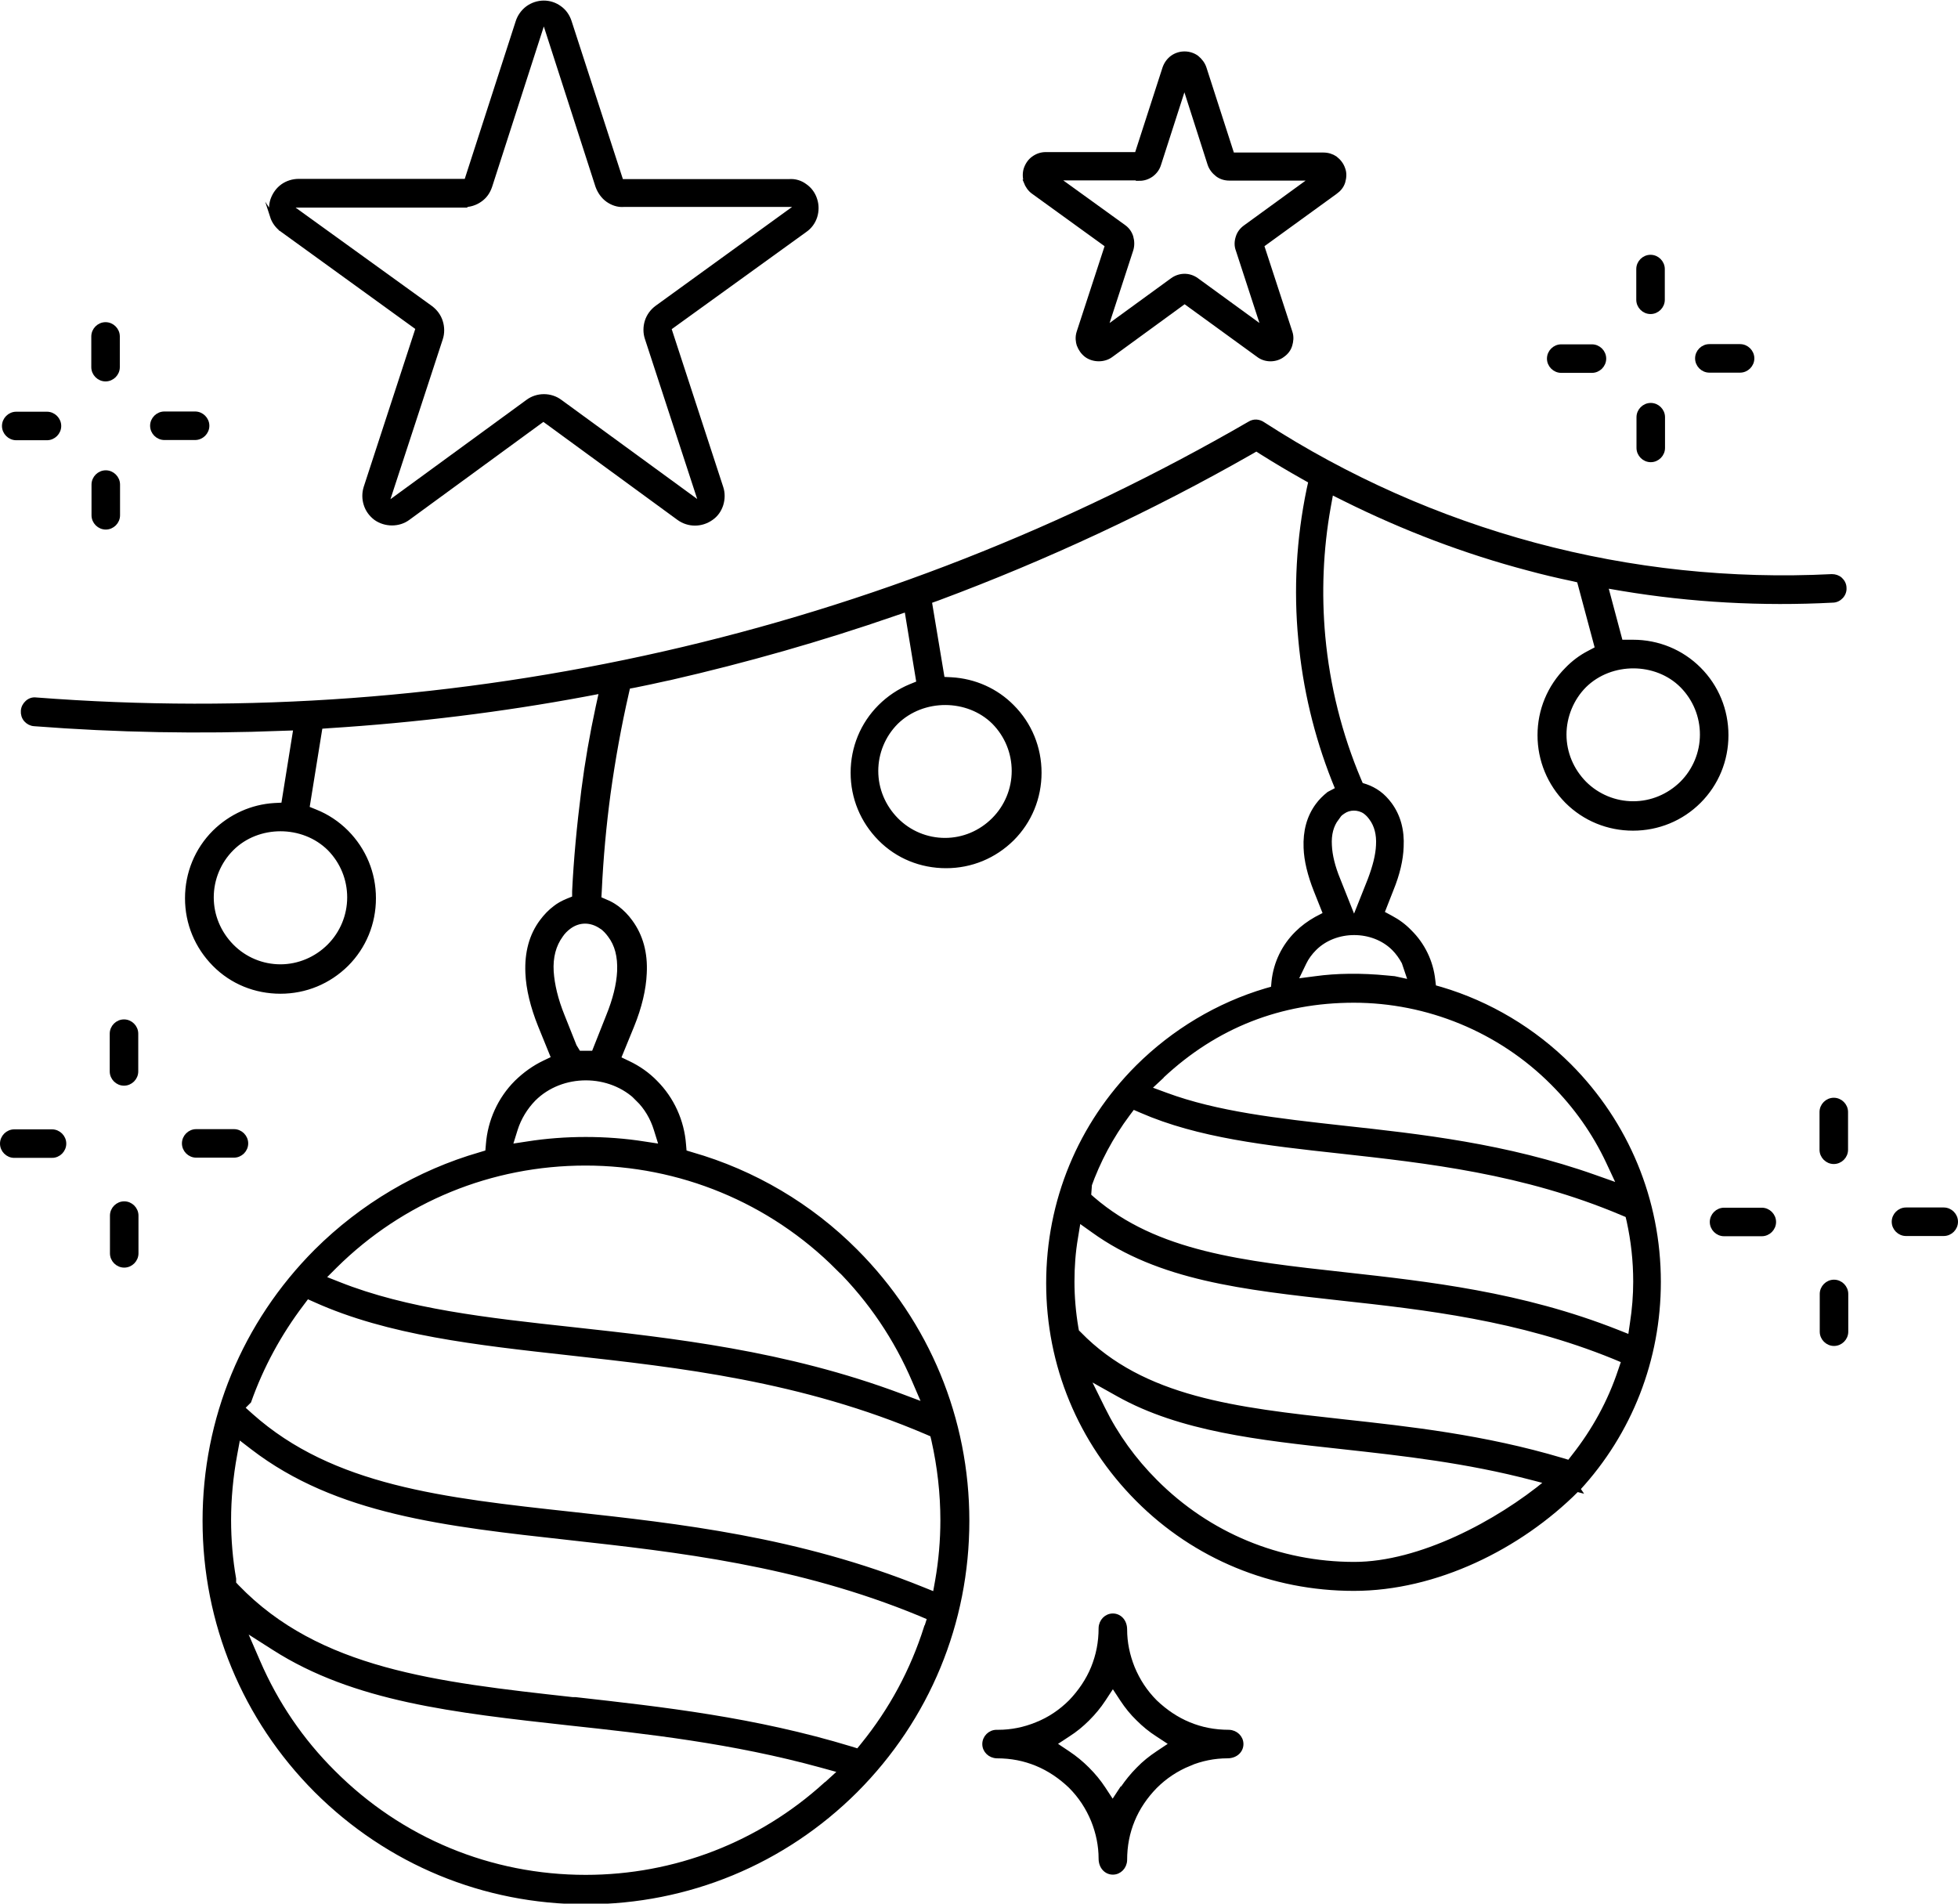 <?xml version="1.0" encoding="UTF-8"?><svg id="uuid-84a6a44c-9749-44a0-8c26-5dd64d8c90c2" xmlns="http://www.w3.org/2000/svg" viewBox="0 0 89.22 86.74"><defs><style>.uuid-cce25fed-28e6-4b1b-9251-74f64a7f3351{stroke:#000;stroke-miterlimit:10;stroke-width:.2px;}</style></defs><path class="uuid-cce25fed-28e6-4b1b-9251-74f64a7f3351" d="M74.66,12.26v1.4c0,.3.25.55.55.55s.55-.25.55-.55v-1.4c0-.3-.25-.55-.55-.55s-.55.25-.55.55Z"/><path class="uuid-cce25fed-28e6-4b1b-9251-74f64a7f3351" d="M75.77,20.41v-1.4c0-.3-.25-.55-.55-.55s-.55.25-.55.55v1.4c0,.3.25.55.55.55s.55-.25.55-.55Z"/><path class="uuid-cce25fed-28e6-4b1b-9251-74f64a7f3351" d="M71.14,15.79c-.3,0-.55.25-.55.55s.25.55.55.55h1.4c.3,0,.55-.25.55-.55s-.25-.55-.55-.55h-1.4Z"/><path class="uuid-cce25fed-28e6-4b1b-9251-74f64a7f3351" d="M71.91,67.84c2.37-2.57,3.67-5.9,3.67-9.43,0-3.72-1.45-7.22-4.07-9.85-1.63-1.63-3.66-2.84-5.85-3.49l-.32-.09-.04-.33c-.09-.83-.47-1.61-1.06-2.19-.25-.26-.53-.47-.87-.65l-.39-.21.42-1.07c.29-.71.44-1.36.46-1.94.04-.76-.14-1.41-.53-1.94-.15-.2-.32-.38-.5-.51-.19-.14-.39-.24-.59-.31l-.22-.07-.09-.21c-.88-2.08-1.43-4.28-1.64-6.54-.18-1.98-.1-3.97.25-5.92l.12-.66.6.3c2.71,1.35,5.53,2.42,8.38,3.17.66.18,1.34.34,2.01.48l.3.07.83,3.1-.36.19c-.39.2-.73.46-1.01.75-.81.81-1.25,1.88-1.25,3.01s.44,2.2,1.24,3.01c.8.8,1.87,1.24,3.01,1.24s2.21-.44,3.01-1.24,1.24-1.87,1.24-3.01-.44-2.21-1.24-3.01c-.8-.8-1.87-1.24-3.01-1.24h-.56l-.68-2.55.76.13c3.13.52,6.36.7,9.58.53.15,0,.29-.07.39-.18.1-.11.15-.25.14-.39,0-.15-.07-.29-.18-.39-.11-.1-.25-.14-.39-.14-4.58.23-9.13-.25-13.53-1.43-4.39-1.18-8.56-3.03-12.38-5.5-.2-.14-.43-.15-.62-.03-8.33,4.82-17.31,8.35-26.69,10.48-9.38,2.13-19,2.84-28.61,2.1-.15-.02-.29.03-.4.13-.11.1-.18.23-.19.38-.01.15.03.29.13.41.1.11.23.18.38.19,3.76.29,7.56.36,11.3.21l.61-.02-.56,3.49-.4.02c-1.03.06-2,.5-2.74,1.23-.8.8-1.24,1.87-1.24,3.01s.44,2.2,1.24,3.01,1.87,1.24,3.01,1.24,2.2-.44,3.01-1.24c.8-.8,1.24-1.87,1.24-3.01s-.44-2.2-1.24-3.01c-.41-.41-.89-.73-1.42-.94l-.37-.15.6-3.72.4-.03c3.93-.25,7.86-.73,11.66-1.44l.74-.14-.16.73c-.27,1.25-.49,2.52-.65,3.77-.21,1.66-.35,3.16-.42,4.61v.31s-.3.12-.3.12c-.24.1-.42.2-.57.32-.23.17-.43.38-.61.62-.48.64-.69,1.43-.65,2.35.03.73.23,1.54.57,2.39l.61,1.5-.42.2c-.46.22-.88.52-1.27.9-.75.75-1.21,1.76-1.29,2.83l-.03.35-.33.1c-2.81.81-5.39,2.34-7.47,4.41-3.28,3.29-5.08,7.65-5.08,12.29s1.81,9.01,5.08,12.29c3.29,3.28,7.65,5.08,12.29,5.08s9.01-1.81,12.29-5.08c3.28-3.29,5.08-7.65,5.08-12.29s-1.81-9.01-5.08-12.29c-2.06-2.07-4.64-3.6-7.47-4.41l-.33-.1-.03-.35c-.08-1.07-.54-2.08-1.29-2.83-.35-.36-.77-.66-1.26-.89l-.42-.2.61-1.49c.35-.86.54-1.67.57-2.39.05-.92-.17-1.71-.64-2.35-.18-.25-.38-.45-.6-.62-.18-.13-.35-.23-.51-.29l-.32-.14.02-.35c.07-1.52.21-3.01.4-4.43.22-1.59.5-3.13.83-4.57l.07-.31.32-.06c.46-.09.91-.19,1.36-.29l.24-.05c3.45-.79,6.89-1.77,10.21-2.92l.56-.19.55,3.34-.37.15c-.51.21-.99.53-1.39.93-.8.8-1.24,1.87-1.24,3.01s.44,2.2,1.24,3.01,1.87,1.24,3.01,1.24,2.2-.44,3.01-1.24c.8-.8,1.24-1.87,1.24-3.01s-.44-2.21-1.24-3.01c-.73-.74-1.71-1.18-2.77-1.24l-.4-.02-.59-3.54.39-.14c4.91-1.83,9.7-4.06,14.24-6.65l.26-.15.25.16c.62.39,1.26.77,1.9,1.13l.32.18-.08.36c-.47,2.26-.6,4.57-.38,6.86.2,2.19.71,4.34,1.52,6.39l.17.42-.4.21c-.21.17-.37.33-.51.52-.4.54-.57,1.19-.54,1.94.02.58.18,1.23.46,1.94l.43,1.08-.42.22c-.32.18-.62.4-.87.65-.6.59-.97,1.36-1.06,2.19l-.03.33-.32.09c-2.19.65-4.21,1.86-5.85,3.49-2.63,2.63-4.07,6.12-4.07,9.85s1.45,7.22,4.07,9.85,6.12,4.07,9.85,4.07,7.54-1.88,10.16-4.5l-1.33-.39c-2.29,1.9-5.83,3.77-8.81,3.77-3.42,0-6.64-1.33-9.06-3.76-.98-.98-1.79-2.1-2.39-3.32l-.71-1.44,1.41.79c2.84,1.59,6.41,1.98,10.18,2.39,2.82.31,5.69.63,8.7,1.42l2.11.55ZM76.65,31.25h0c.59.6.91,1.39.91,2.22s-.33,1.63-.92,2.22c-.6.59-1.39.92-2.22.92s-1.63-.33-2.22-.92c-.59-.6-.92-1.39-.92-2.22s.34-1.65.92-2.23c1.21-1.19,3.27-1.17,4.44,0ZM15.01,38.67h0c.59.6.91,1.39.91,2.22s-.33,1.63-.92,2.22-1.39.93-2.22.93-1.63-.33-2.22-.93c-.59-.6-.92-1.39-.92-2.22s.33-1.63.92-2.22c1.19-1.19,3.25-1.19,4.45,0ZM37.63,81.3c-3,2.73-6.88,4.23-10.94,4.23-4.34,0-8.43-1.69-11.5-4.77-1.45-1.44-2.61-3.14-3.43-5.04l-.65-1.5,1.38.88c3.66,2.34,8.19,2.84,13.43,3.42,3.52.38,7.45.81,11.52,1.93l.87.24-.67.61ZM42.2,74.16c-.62,1.96-1.59,3.76-2.89,5.36l-.21.26-.32-.1c-4.41-1.34-8.56-1.8-12.57-2.25h-.13c-6.21-.69-11.57-1.28-15.28-5.13l-.14-.15v-.21c-.15-.85-.23-1.76-.23-2.69s.09-1.96.28-2.98l.15-.81.65.5c3.84,2.95,8.76,3.49,14.47,4.12,4.86.54,10.36,1.15,15.95,3.46l.42.18-.14.44ZM42.48,65.37l.06.25c.27,1.2.41,2.43.41,3.65,0,.92-.08,1.85-.24,2.76l-.11.61-.57-.23c-5.66-2.29-11.13-2.89-15.96-3.42-5.87-.64-10.93-1.19-14.63-4.49l-.39-.35.3-.3c.56-1.58,1.37-3.08,2.41-4.45l.24-.32.36.16c3.35,1.51,7.36,1.95,11.6,2.42,4.96.55,10.58,1.17,16.28,3.61l.23.1ZM38.18,57.77c1.49,1.49,2.66,3.22,3.49,5.17l.46,1.07-1.09-.41c-5.26-1.97-10.41-2.53-14.96-3.03-3.88-.42-7.55-.83-10.64-2.06l-.71-.28.54-.54c3.05-3.02,7.11-4.68,11.41-4.68s8.43,1.69,11.5,4.77ZM29.06,50.08c.39.38.67.86.83,1.38l.24.77-.79-.12c-1.71-.27-3.59-.27-5.3,0l-.79.12.24-.77c.16-.51.45-.99.83-1.38,1.27-1.27,3.48-1.27,4.75,0ZM27.41,42.23c.15.11.27.24.38.39.32.42.46.96.43,1.64-.03.61-.2,1.29-.5,2.03l-.67,1.69h-.68l-.19-.31-.55-1.38c-.3-.74-.46-1.42-.5-2.02-.04-.66.11-1.21.43-1.65.1-.15.23-.28.38-.39.44-.32.98-.33,1.46,0ZM45.29,32.91h0c.59.6.91,1.39.91,2.22s-.33,1.63-.92,2.22c-.6.6-1.39.93-2.22.93s-1.63-.33-2.22-.93c-.59-.6-.92-1.39-.92-2.22s.33-1.63.92-2.22c1.22-1.19,3.27-1.17,4.45,0ZM60.9,37.29c.06-.1.17-.22.3-.3.28-.2.69-.21,1,0,.13.1.2.18.28.29.24.32.35.74.32,1.24-.02.45-.15.96-.38,1.57l-.72,1.81-.72-1.81c-.24-.58-.37-1.11-.39-1.57-.03-.5.08-.91.32-1.23ZM59.43,43.87c.11-.23.27-.45.47-.65.95-.95,2.66-.95,3.61,0,.18.18.33.39.46.63l.3.89-.73-.16-.32-.03c-1.2-.12-2.34-.1-3.27.03l-.92.12.4-.83ZM52.95,49.03c2.45-2.29,5.39-3.44,8.74-3.44s6.64,1.33,9.06,3.76c1.05,1.05,1.9,2.25,2.53,3.59l.51,1.09-1.13-.4c-4.03-1.43-7.97-1.86-11.45-2.24-2.98-.33-5.76-.64-8.1-1.51l-.76-.28.59-.55ZM49.62,54.08c.42-1.18,1.01-2.29,1.77-3.31l.24-.32.37.16c2.61,1.14,5.73,1.49,9.04,1.85,3.97.44,8.39.92,12.88,2.82l.24.1.06.25c.2.92.3,1.82.3,2.77,0,.62-.05,1.26-.15,1.9l-.09.62-.58-.23c-4.37-1.73-8.65-2.2-12.43-2.62-4.63-.51-8.59-.94-11.48-3.44l-.17-.15.03-.41ZM49.18,60.78l-.11-.11-.03-.16c-.12-.71-.18-1.42-.18-2.11s.05-1.36.16-2l.13-.8.66.47c3.02,2.18,6.84,2.6,11.27,3.09,3.84.42,8.13.9,12.47,2.67l.43.18-.15.44c-.47,1.42-1.19,2.73-2.12,3.91l-.21.27-.33-.1c-3.56-1.06-6.96-1.43-9.97-1.76-4.91-.54-9.11-1.01-12.02-3.99Z"/><path class="uuid-cce25fed-28e6-4b1b-9251-74f64a7f3351" d="M54.18,80.37c.56-.23,1.15-.35,1.75-.35.38,0,.63-.25.63-.55s-.25-.54-.56-.55c-.67,0-1.26-.12-1.82-.35-.56-.23-1.08-.58-1.54-1.02-.45-.45-.79-.97-1.03-1.55-.23-.57-.35-1.16-.35-1.75,0-.38-.25-.63-.55-.63s-.54.25-.55.56c0,.67-.12,1.25-.35,1.82-.23.56-.58,1.08-1.02,1.54-.45.45-.97.8-1.55,1.03-.56.23-1.15.35-1.75.35h-.08c-.3,0-.55.25-.55.55s.25.54.56.55h0c.67,0,1.26.12,1.82.35.56.23,1.08.58,1.54,1.02.45.45.79.97,1.03,1.55.23.57.35,1.16.35,1.75,0,.38.25.63.55.63s.54-.25.55-.56c0-.67.12-1.26.35-1.82.23-.56.58-1.08,1.03-1.54.45-.45.97-.79,1.55-1.03ZM51.12,81.5l-.42.64-.42-.64c-.21-.32-.45-.61-.73-.89-.27-.27-.56-.51-.89-.73l-.63-.42.64-.42c.33-.21.62-.45.89-.72.28-.28.52-.57.73-.89l.42-.64.42.64c.21.32.45.62.73.89.27.27.56.51.89.72l.64.42-.63.42c-.33.22-.62.45-.89.73-.28.28-.51.57-.73.89Z"/><path class="uuid-cce25fed-28e6-4b1b-9251-74f64a7f3351" d="M6.2,48.82v-1.72c0-.3-.25-.55-.55-.55s-.55.25-.55.55v1.72c0,.3.25.55.55.55s.55-.25.55-.55Z"/><path class="uuid-cce25fed-28e6-4b1b-9251-74f64a7f3351" d="M80.28,56.23c.3,0,.55-.25.55-.55s-.25-.55-.55-.55h-1.72c-.3,0-.55.25-.55.55s.25.55.55.55h1.72Z"/><path class="uuid-cce25fed-28e6-4b1b-9251-74f64a7f3351" d="M83.01,50.67v1.72c0,.3.25.55.55.55s.55-.25.55-.55v-1.72c0-.3-.25-.55-.55-.55s-.55.25-.55.55Z"/><path class="uuid-cce25fed-28e6-4b1b-9251-74f64a7f3351" d="M84.12,60.68v-1.72c0-.3-.25-.55-.55-.55s-.55.25-.55.55v1.72c0,.3.25.55.55.55s.55-.25.55-.55Z"/><path class="uuid-cce25fed-28e6-4b1b-9251-74f64a7f3351" d="M77.89,15.78c-.3,0-.55.25-.55.55s.25.55.55.55h1.4c.3,0,.55-.25.55-.55s-.25-.55-.55-.55h-1.4Z"/><path class="uuid-cce25fed-28e6-4b1b-9251-74f64a7f3351" d="M.74,18.86c-.3,0-.55.25-.55.55s.25.55.55.55h1.4c.3,0,.55-.25.55-.55s-.25-.55-.55-.55H.74Z"/><path class="uuid-cce25fed-28e6-4b1b-9251-74f64a7f3351" d="M88.57,56.22c.3,0,.55-.25.55-.55s-.25-.55-.55-.55h-1.72c-.3,0-.55.25-.55.55s.25.55.55.55h1.72Z"/><path class="uuid-cce25fed-28e6-4b1b-9251-74f64a7f3351" d="M8.94,52.65h1.72c.3,0,.55-.25.55-.55s-.25-.55-.55-.55h-1.72c-.3,0-.55.25-.55.55s.25.55.55.55Z"/><path class="uuid-cce25fed-28e6-4b1b-9251-74f64a7f3351" d="M12.4,9.85c.08.25.24.47.45.62l6.19,4.48-2.37,7.26c-.08.25-.08.52,0,.77.08.26.24.47.45.63.44.31,1.05.31,1.47,0l6.17-4.51,6.17,4.51c.44.32,1.03.32,1.48,0,.22-.15.37-.37.45-.62.08-.26.08-.53,0-.77l-2.37-7.26,6.19-4.47c.22-.15.38-.37.46-.62.08-.25.08-.53,0-.77-.08-.26-.24-.48-.46-.63-.2-.15-.45-.23-.72-.21h-7.65l-2.36-7.27c-.08-.25-.23-.47-.44-.62-.44-.33-1.03-.32-1.47,0-.21.16-.37.38-.45.64l-2.34,7.24h-7.63c-.27,0-.53.08-.74.23-.21.15-.37.37-.46.63-.08.24-.08.52,0,.77ZM21.13,9.34c.27,0,.53-.08.74-.23.22-.15.37-.36.46-.63l2.45-7.6,2.45,7.6c.09.25.25.48.46.63.21.15.47.24.72.22h7.99l-6.46,4.68c-.22.16-.38.38-.46.63-.08.25-.08.53,0,.77l2.48,7.59-6.44-4.7c-.43-.32-1.04-.32-1.47,0l-6.45,4.71,2.48-7.58c.08-.24.08-.52,0-.77-.08-.26-.24-.47-.45-.63l-6.47-4.67h7.98Z"/><path class="uuid-cce25fed-28e6-4b1b-9251-74f64a7f3351" d="M2.37,52.66c.3,0,.55-.25.55-.55s-.25-.55-.55-.55H.65c-.3,0-.55.25-.55.55s.25.55.55.55h1.72Z"/><path class="uuid-cce25fed-28e6-4b1b-9251-74f64a7f3351" d="M7.49,18.85c-.3,0-.55.25-.55.55s.25.55.55.55h1.4c.3,0,.55-.25.55-.55s-.25-.55-.55-.55h-1.4Z"/><path class="uuid-cce25fed-28e6-4b1b-9251-74f64a7f3351" d="M5.37,23.48v-1.4c0-.3-.25-.55-.55-.55s-.55.25-.55.55v1.4c0,.3.25.55.55.55s.55-.25.55-.55Z"/><path class="uuid-cce25fed-28e6-4b1b-9251-74f64a7f3351" d="M46.74,8.28c.07.18.19.36.35.47l3.36,2.43-1.29,3.95c-.08.24-.04.45,0,.58.07.19.19.36.35.48.32.23.8.23,1.11,0l3.36-2.45,3.36,2.44c.32.25.8.24,1.11,0,.17-.12.29-.28.34-.47.04-.14.08-.35,0-.58l-1.29-3.95,3.35-2.43c.17-.12.29-.27.35-.46.06-.21.07-.41,0-.59-.06-.19-.19-.36-.36-.49-.15-.1-.33-.16-.55-.16h-4.14l-1.27-3.94c-.06-.19-.19-.36-.35-.49-.32-.23-.77-.24-1.11,0-.16.12-.28.28-.35.48l-1.27,3.93h-4.14c-.21,0-.39.06-.56.18-.16.11-.28.28-.35.48-.06.18-.06.39,0,.59ZM51.91,8.14c.21,0,.39-.06.56-.18.16-.12.28-.28.34-.48l1.16-3.6,1.15,3.59c.06.19.19.36.36.49.15.11.33.17.55.17h3.77l-3.04,2.21c-.17.12-.29.27-.35.46-.07.21-.07.41,0,.59l1.17,3.59-3.05-2.22c-.34-.25-.78-.24-1.11,0l-3.05,2.22,1.17-3.59c.06-.19.06-.39,0-.6-.06-.19-.18-.35-.34-.46l-3.06-2.21h3.78Z"/><path class="uuid-cce25fed-28e6-4b1b-9251-74f64a7f3351" d="M5.66,54.84c-.3,0-.55.25-.55.55v1.72c0,.3.25.55.55.55s.55-.25.55-.55v-1.72c0-.3-.25-.55-.55-.55Z"/><path class="uuid-cce25fed-28e6-4b1b-9251-74f64a7f3351" d="M4.26,15.33v1.4c0,.3.25.55.55.55s.55-.25.55-.55v-1.4c0-.3-.25-.55-.55-.55s-.55.25-.55.55Z"/></svg>